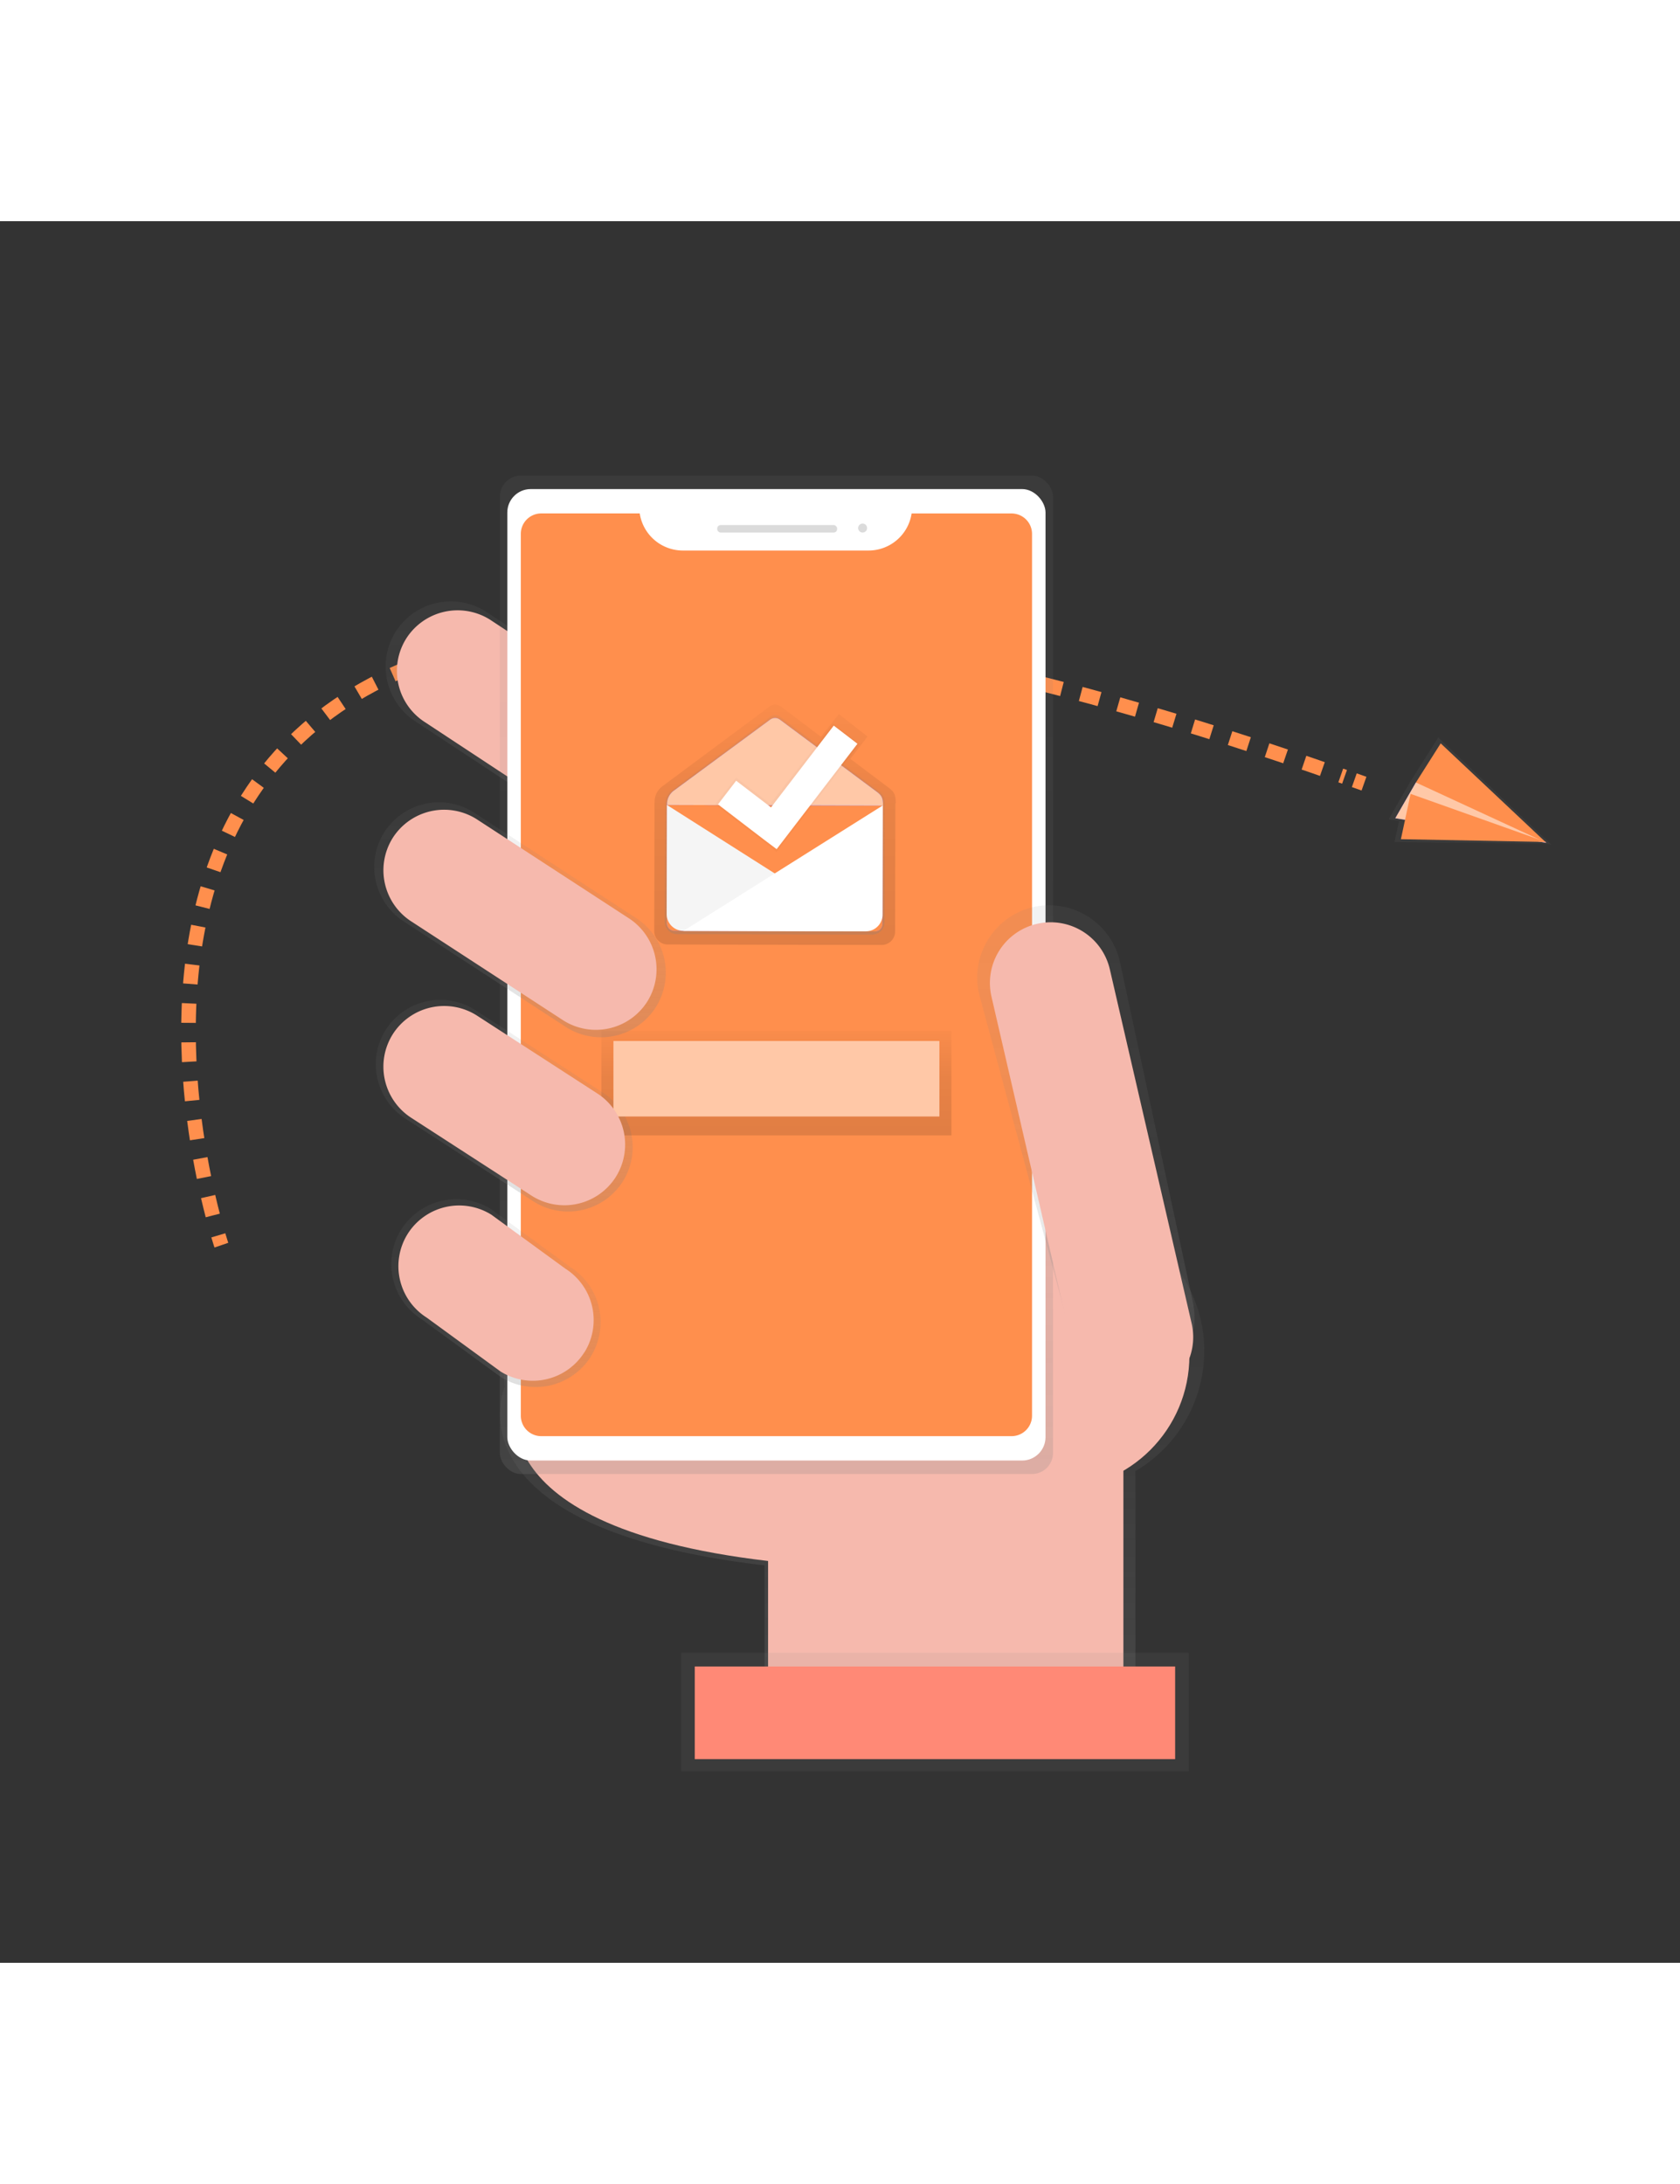 <svg  width="50px" height = "65px"  id="Layer_1" data-name="Layer 1" xmlns="http://www.w3.org/2000/svg" xmlns:xlink="http://www.w3.org/1999/xlink" viewBox="0 0 789.61 818.59"><rect x="0" y="0" width="789.61" height="818.59" fill="#333333" stroke="none"/><defs><style>.cls-1,.cls-2{fill:none;stroke:#ff8f4d;stroke-miterlimit:10;stroke-width:6.84px;}.cls-2{stroke-dasharray:9.15 9.15;}.cls-3{fill:url(#linear-gradient);}.cls-4{fill:#f6b9ad;}.cls-5{fill:url(#linear-gradient-2);}.cls-6{fill:url(#linear-gradient-3);}.cls-7{fill:#fff;}.cls-8{fill:#ff8f4d;}.cls-9{fill:#dbdbdb;}.cls-10{fill:url(#linear-gradient-4);}.cls-11{fill:url(#linear-gradient-5);}.cls-12{fill:#ff8976;}.cls-13{fill:url(#linear-gradient-6);}.cls-14{fill:url(#linear-gradient-7);}.cls-15{fill:#6c63ff;}.cls-16{fill:#f5f5f5;}.cls-17{fill:#ffc8a7;}.cls-18{fill:url(#linear-gradient-8);}.cls-19{fill:url(#linear-gradient-9);}.cls-20{fill:url(#linear-gradient-10);}.cls-21{fill:url(#linear-gradient-11);}.cls-22{fill:url(#linear-gradient-12);}.cls-23{fill:url(#linear-gradient-13);}</style><linearGradient id="linear-gradient" x1="-527.77" y1="938.12" x2="-527.77" y2="938.92" gradientTransform="matrix(410.59, 0, 0, -289.2, 217098.65, 272001.55)" gradientUnits="userSpaceOnUse"><stop offset="0" stop-color="gray" stop-opacity="0.25"/><stop offset="0.54" stop-color="gray" stop-opacity="0.12"/><stop offset="1" stop-color="gray" stop-opacity="0.1"/></linearGradient><linearGradient id="linear-gradient-2" x1="-527.67" y1="937.84" x2="-527.67" y2="938.64" gradientTransform="matrix(187.24, 0, 0, -149.32, 99059.03, 140334.52)" xlink:href="#linear-gradient"/><linearGradient id="linear-gradient-3" x1="-527.76" y1="937.77" x2="-527.76" y2="938.58" gradientTransform="matrix(322.42, 0, 0, -581.96, 170526.53, 546394.47)" xlink:href="#linear-gradient"/><linearGradient id="linear-gradient-4" x1="-528.13" y1="938" x2="-528.13" y2="938.81" gradientTransform="matrix(126.66, 0, 0, -277.25, 67403.93, 260603.77)" xlink:href="#linear-gradient"/><linearGradient id="linear-gradient-5" x1="-527.83" y1="938.61" x2="-527.83" y2="939.42" gradientTransform="matrix(296, 0, 0, -69, 156676.9, 65551.06)" xlink:href="#linear-gradient"/><linearGradient id="linear-gradient-6" x1="-527.83" y1="937.91" x2="-527.83" y2="938.72" gradientTransform="matrix(140.69, 0, 0, -140.14, 74625.34, 131778.28)" gradientUnits="userSpaceOnUse"><stop offset="0" stop-opacity="0.12"/><stop offset="0.55" stop-opacity="0.09"/><stop offset="1" stop-opacity="0.02"/></linearGradient><linearGradient id="linear-gradient-7" x1="-527.85" y1="937.92" x2="-527.85" y2="938.73" gradientTransform="matrix(128.36, 0, 0, -127.87, 68118.72, 120266.23)" xlink:href="#linear-gradient"/><linearGradient id="linear-gradient-8" x1="-527.94" y1="937.15" x2="-527.94" y2="937.96" gradientTransform="matrix(84.21, 0, 0, -74.75, 44827.54, 70407.25)" xlink:href="#linear-gradient-6"/><linearGradient id="linear-gradient-9" x1="-527.64" y1="937.99" x2="-527.64" y2="938.8" gradientTransform="matrix(170, 0, 0, -137.03, 89942.33, 128914.23)" xlink:href="#linear-gradient"/><linearGradient id="linear-gradient-10" x1="-527.62" y1="938.18" x2="-527.62" y2="938.99" gradientTransform="matrix(149.73, 0, 0, -123.41, 79237.06, 116242.36)" xlink:href="#linear-gradient"/><linearGradient id="linear-gradient-11" x1="-527.6" y1="938.42" x2="-527.6" y2="939.23" gradientTransform="matrix(122.02, 0, 0, -109.51, 64608.16, 103315.01)" xlink:href="#linear-gradient"/><linearGradient id="linear-gradient-12" x1="-527.8" y1="938.51" x2="-527.8" y2="939.31" gradientTransform="matrix(204, 0, 0, -61, 108035.37, 57678.66)" xlink:href="#linear-gradient-6"/><linearGradient id="linear-gradient-13" x1="-528.72" y1="936.43" x2="-528.72" y2="937.27" gradientTransform="matrix(94.76, 0, 0, -62.42, 50792.84, 58840.74)" xlink:href="#linear-gradient"/></defs><title>Artboard 1</title><g id="Group_1" data-name="Group 1"><path id="Path_1" data-name="Path 1" class="cls-1" d="M104.05,481.28s-.55-1.61-1.44-4.61"/><path id="Path_2" data-name="Path 2" class="cls-2" d="M100,467.32C80.41,391.84,19.3,44,631.94,261.15"/><path id="Path_3" data-name="Path 3" class="cls-1" d="M636.53,262.76l4.55,1.61"/><path id="Path_4" data-name="Path 4" class="cls-3" d="M566,531a65.48,65.48,0,0,0-129.82-12.21L235,513.36l2.21,34.58s-28.7,66.22,122.13,83.86v66.93H533.67V587.45A65.45,65.45,0,0,0,566,531Z"/><path id="Path_5" data-name="Path 5" class="cls-4" d="M244.08,549.39S216.6,612.8,361,629.72v64.12H528V524l-286.1-7.75Z"/><path id="Path_6" data-name="Path 6" class="cls-5" d="M327.54,284.77h0a30.8,30.8,0,0,1-42.34,9.62L195.54,235.3A30.78,30.78,0,0,1,185.92,193h0a30.8,30.8,0,0,1,42.31-9.62l89.65,59.08A30.8,30.8,0,0,1,327.54,284.77Z"/><path id="Path_7" data-name="Path 7" class="cls-4" d="M322.57,281.53h0a28.61,28.61,0,0,1-39.35,8.94l-83.37-54.92a28.61,28.61,0,0,1-8.94-39.35h0a28.62,28.62,0,0,1,39.35-8.94l83.35,54.93A28.61,28.61,0,0,1,322.57,281.53Z"/><circle id="Ellipse_1" data-name="Ellipse 1" class="cls-4" cx="496.32" cy="533.19" r="62.71"/><rect id="Rectangle_1" data-name="Rectangle 1" class="cls-6" x="234.93" y="119.58" width="259.99" height="469.27" rx="9.88"/><rect id="Rectangle_2" data-name="Rectangle 2" class="cls-7" x="238.44" y="125.92" width="252.96" height="456.59" rx="11"/><path id="Path_8" data-name="Path 8" class="cls-8" d="M428.47,137.36a20.49,20.49,0,0,1-20.22,17.44H320.89a20.51,20.51,0,0,1-20.21-17.44H254.4a9.6,9.6,0,0,0-9.61,9.6h0V561.44a9.6,9.6,0,0,0,9.59,9.61H475.45a9.61,9.61,0,0,0,9.61-9.6h0V147a9.61,9.61,0,0,0-9.6-9.62h-47Z"/><rect id="Rectangle_3" data-name="Rectangle 3" class="cls-9" x="337.09" y="142.83" width="56.37" height="3.52" rx="1.61"/><circle id="Ellipse_2" data-name="Ellipse 2" class="cls-9" cx="405.44" cy="144.24" r="2.11"/><path id="Path_9" data-name="Path 9" class="cls-10" d="M536.87,544.24h0c-18.2,4.21-30.69-7.66-34.9-25.85L460.15,363.12a34.06,34.06,0,0,1,25.44-40.73h0a34.06,34.06,0,0,1,40.73,25.44l34.13,159.26C564.65,525.31,555.06,540,536.87,544.24Z"/><path id="Rectangle_4" data-name="Rectangle 4" class="cls-4" d="M487.4,330.26h0a28.54,28.54,0,0,1,34.23,21.38l38.45,166.43A28.54,28.54,0,0,1,538.7,552.3h0a28.55,28.55,0,0,1-34.23-21.38L466,364.49A28.53,28.53,0,0,1,487.4,330.26Z"/><rect id="Rectangle_5" data-name="Rectangle 5" class="cls-11" x="320.09" y="672.86" width="238.68" height="55.64"/><rect id="Rectangle_6" data-name="Rectangle 6" class="cls-12" x="326.54" y="679.31" width="225.78" height="43.54"/><path id="Path_10" data-name="Path 10" class="cls-13" d="M418.17,266.64l-18.5-13.93,8.07-10.48-13.46-10.56-8.41,10.66-19-14.32a4.22,4.22,0,0,0-5,0L311.4,265.55a9,9,0,0,0-3.72,7.68h-.05l-.13,57.84h0v2.57a6.31,6.31,0,0,0,6.29,6.32h2.48l47.81.11,50.3.11a6.31,6.31,0,0,0,6.32-6.29h0l.14-60.3H421C421,269.36,420.08,268.25,418.17,266.64Z"/><path id="Path_11" data-name="Path 11" class="cls-14" d="M416,274.47c0-3.86-.81-4.84-2.53-6.33l-46.83-35.21a3.8,3.8,0,0,0-4.59,0l-46,34.25a8.12,8.12,0,0,0-3.39,7h-.05L312.47,327h0v2.35a5.77,5.77,0,0,0,5.75,5.77h2.26l43.63.09,45.89.11a5.76,5.76,0,0,0,5.76-5.74l.12-55Z"/><path id="Path_12" data-name="Path 12" class="cls-15" d="M313.44,274.4l101.47.23-.13,55.82a3.39,3.39,0,0,1-3.38,3.37l-94.34-.22a3.7,3.7,0,0,1-3.71-3.72l.12-55.48Z"/><path id="Path_13" data-name="Path 13" class="cls-8" d="M313.44,274.4l101.47.23-.13,55.82a3.39,3.39,0,0,1-3.38,3.37l-94.34-.22a3.7,3.7,0,0,1-3.71-3.72l.12-55.48Z"/><path id="Path_14" data-name="Path 14" class="cls-16" d="M313.45,274.38l-.11,51.28a7.87,7.87,0,0,0,7.86,7.89h0l85.71.19"/><path id="Path_15" data-name="Path 15" class="cls-7" d="M414.92,274.61l-.11,51.3a7.88,7.88,0,0,1-7.9,7.87h0l-85.7-.2"/><path id="Path_16" data-name="Path 16" class="cls-15" d="M362,234.26l-45.15,33.31a7.85,7.85,0,0,0-3.33,6.81l101.51.32c0-3.75-.81-4.73-2.48-6.15l-46-34.27A3.8,3.8,0,0,0,362,234.26Z"/><path id="Path_17" data-name="Path 17" class="cls-17" d="M362,234.26l-45.15,33.31a7.85,7.85,0,0,0-3.33,6.81l101.51.32c0-3.75-.81-4.73-2.48-6.15l-46-34.27A3.8,3.8,0,0,0,362,234.26Z"/><path id="Path_18" data-name="Path 18" class="cls-18" d="M403.93,245.85l-12.28-9.63L362,273.82l-16-12.37-10,12.7,23.21,17.73h0L365,296.5Z"/><path id="Path_19" data-name="Path 19" class="cls-7" d="M403,245.62l-11.13-8.53-29.49,38.45L346,263l-8.53,11.12,21.94,16.81h0l5.62,4.22Z"/><path id="Path_20" data-name="Path 20" class="cls-19" d="M308.28,369.39h0a30.56,30.56,0,0,1-42,9.55l-76.2-49.61a30.57,30.57,0,0,1-9.55-42h0a30.56,30.56,0,0,1,42-9.55l76.2,49.61A30.56,30.56,0,0,1,308.28,369.39Z"/><path id="Path_21" data-name="Path 21" class="cls-4" d="M304.23,366.78h0a28.61,28.61,0,0,1-39.35,8.94l-71.37-46.47a28.62,28.62,0,0,1-8.94-39.35h0A28.62,28.62,0,0,1,223.92,281l71.37,46.47A28.61,28.61,0,0,1,304.23,366.78Z"/><path id="Path_22" data-name="Path 22" class="cls-20" d="M292.73,451.34h0a30.4,30.4,0,0,1-41.82,9.5l-60.14-38.9a30.43,30.43,0,0,1-9.51-41.83h0a30.43,30.43,0,0,1,41.83-9.51l60.13,38.92A30.41,30.41,0,0,1,292.73,451.34Z"/><path id="Path_23" data-name="Path 23" class="cls-21" d="M277.64,533.7h0a30.69,30.69,0,0,1-42.21,9.59l-37.24-27.17a30.7,30.7,0,0,1-9.6-42.21h0a30.7,30.7,0,0,1,42.21-9.56L268,491.52A30.69,30.69,0,0,1,277.64,533.7Z"/><path id="Path_24" data-name="Path 24" class="cls-4" d="M274.63,531.67h0a28.62,28.62,0,0,1-39.35,9l-34.73-25.34a28.62,28.62,0,0,1-8.94-39.35h0A28.61,28.61,0,0,1,231,467l34.73,25.33a28.62,28.62,0,0,1,8.94,39.35Z"/><rect id="Rectangle_7" data-name="Rectangle 7" class="cls-22" x="282.67" y="380.49" width="164.5" height="49.19"/><rect id="Rectangle_8" data-name="Rectangle 8" class="cls-17" x="288.32" y="385.33" width="153.21" height="35.48"/><path id="Path_25" data-name="Path 25" class="cls-23" d="M726.21,292.56l2.89.45-.45-.43h.24l-.37-.13L676,242.67l-12.74,20.11-10.6,18.33,4.91.77-2.17,9.93Z"/><path id="Path_26" data-name="Path 26" class="cls-15" d="M665.49,263.82l-9.68,16.79,71,11.55-45.7-31.83Z"/><path id="Path_27" data-name="Path 27" class="cls-17" d="M665.49,263.82l-9.68,16.79,71,11.55-45.7-31.83Z"/><path id="Path_28" data-name="Path 28" class="cls-8" d="M677.14,245.44l49.63,46.72-61.28-28.34Z"/><path id="Path_29" data-name="Path 29" class="cls-8" d="M658.43,290.47l68.15,1.3L663,269.17Z"/><path id="Path_30" data-name="Path 30" class="cls-4" d="M289.43,449.23h0a28.61,28.61,0,0,1-39.35,8.94L193.5,421.56a28.62,28.62,0,0,1-8.94-39.35h0a28.63,28.63,0,0,1,39.35-9l56.58,36.61A28.62,28.62,0,0,1,289.43,449.23Z"/></g></svg>